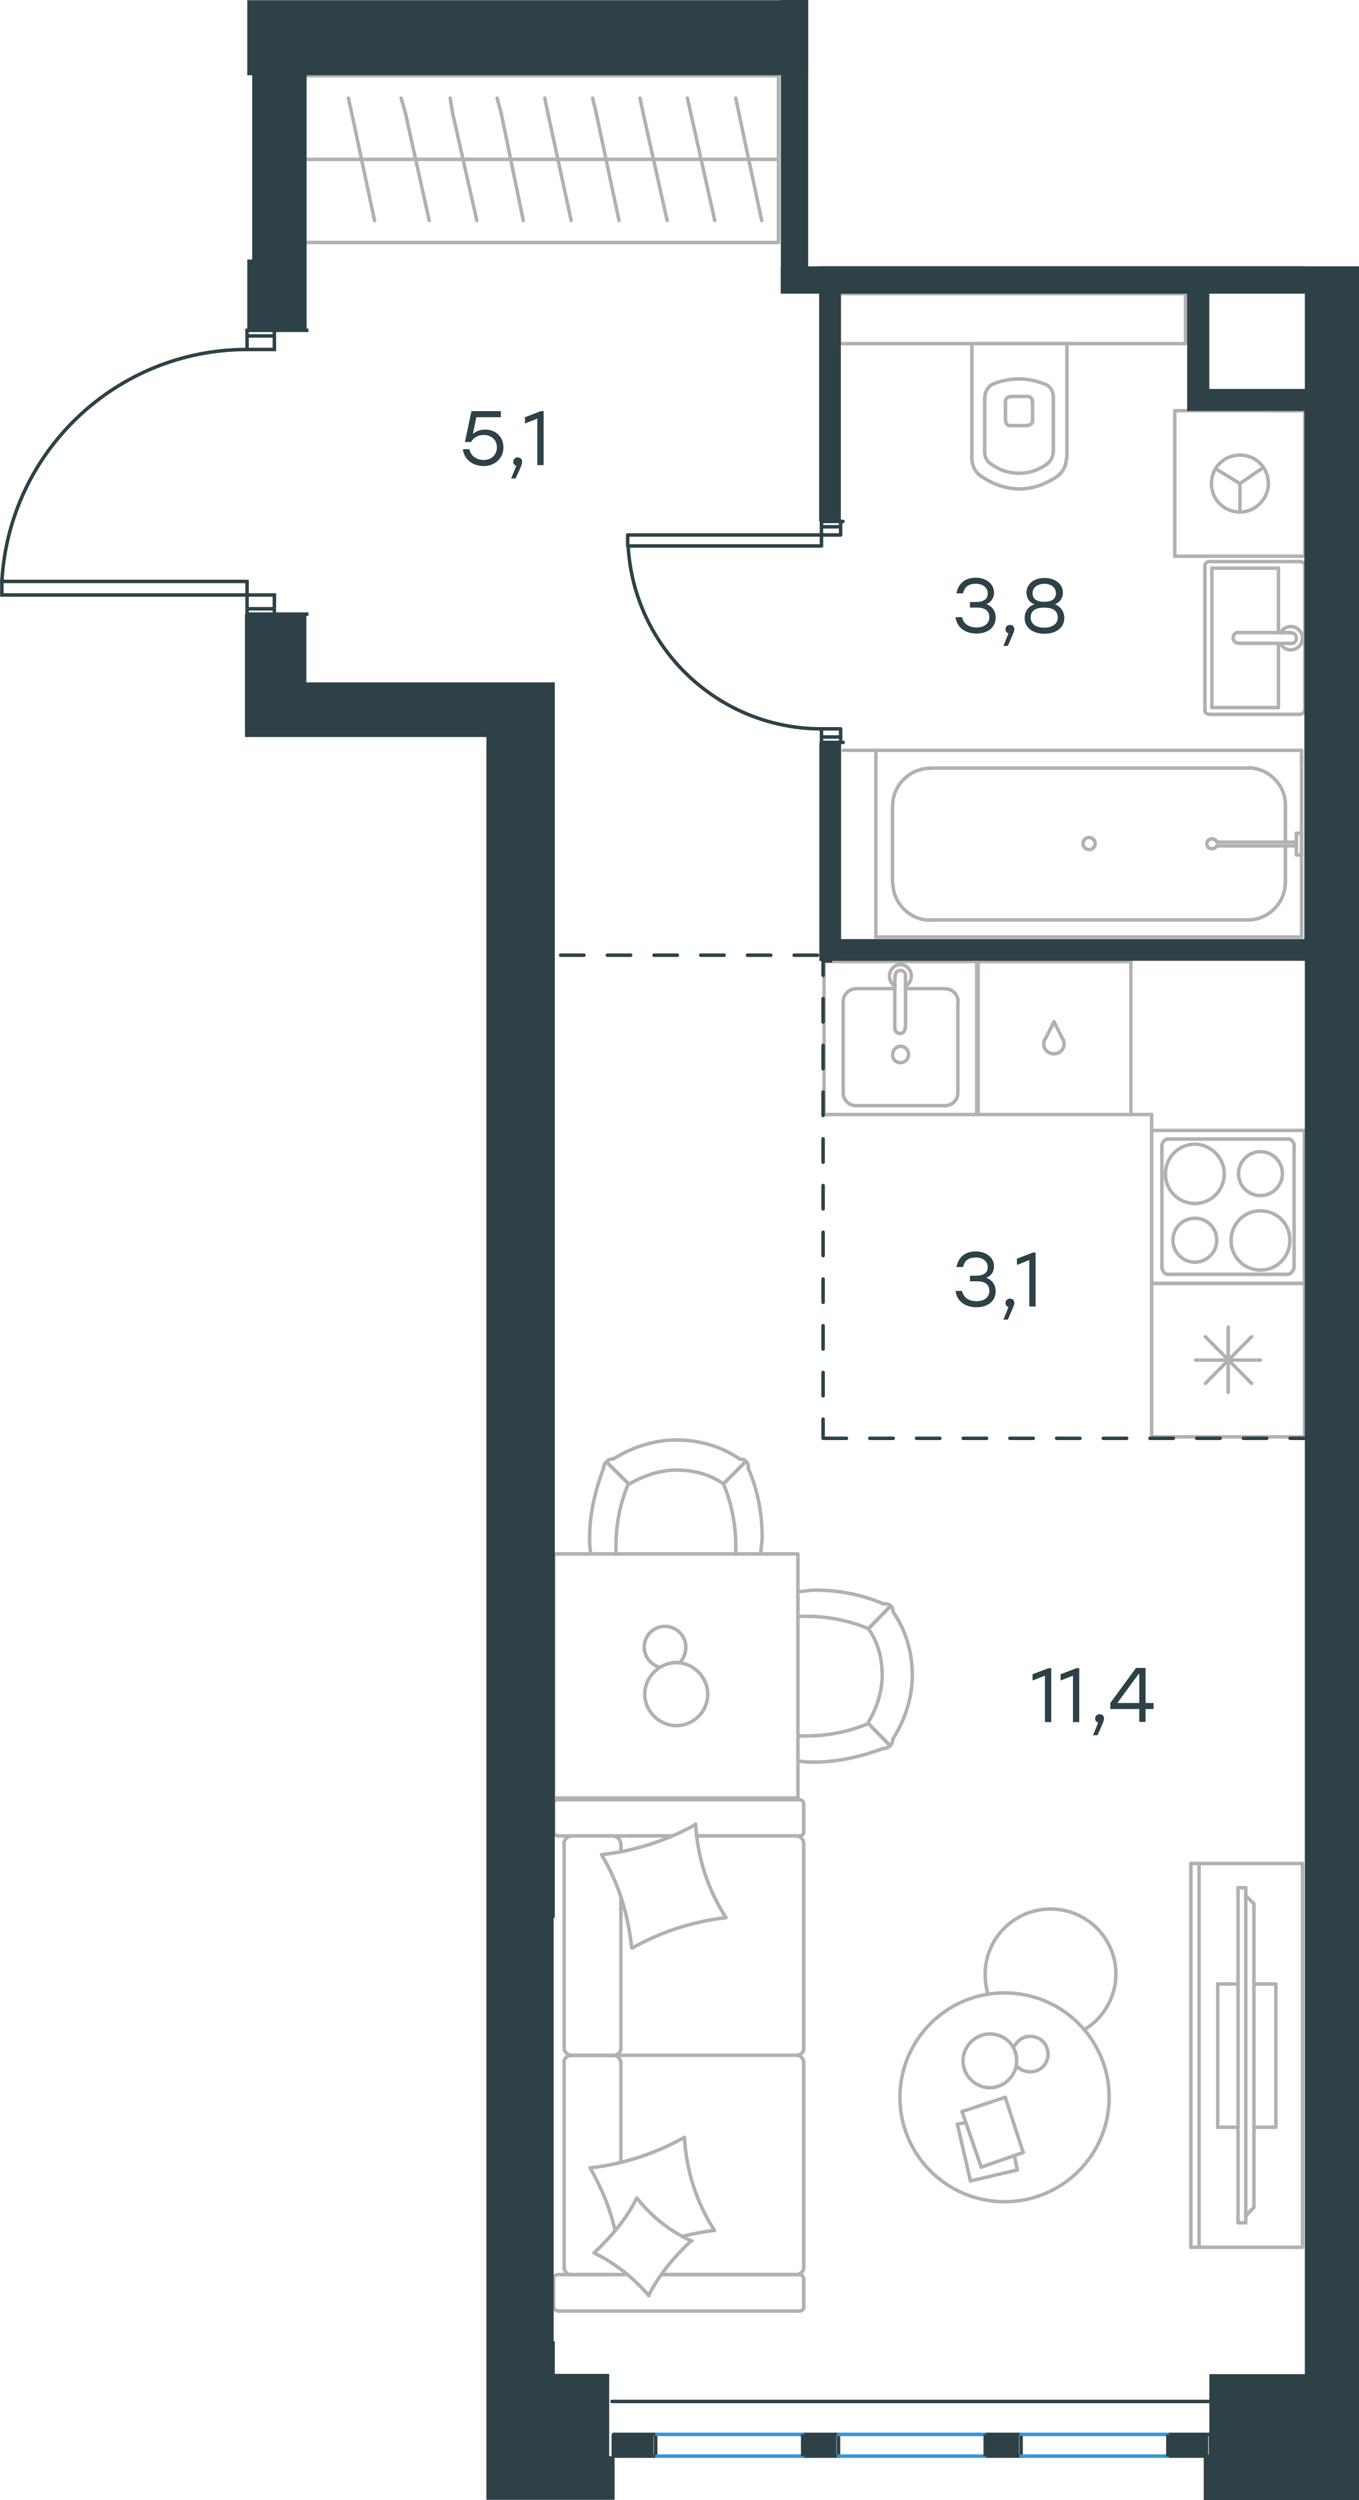<?xml version="1.0" encoding="utf-8"?>
<!-- Generator: Adobe Illustrator 26.5.0, SVG Export Plug-In . SVG Version: 6.00 Build 0)  -->
<svg version="1.1" id="Слой_1" xmlns="http://www.w3.org/2000/svg" xmlns:xlink="http://www.w3.org/1999/xlink" x="0px" y="0px"
	 viewBox="0 0 582 1070.2" style="enable-background:new 0 0 582 1070.2;" xml:space="preserve">
<style type="text/css">
	.st0{fill:none;stroke:#B2B1B0;stroke-width:1.5;stroke-linecap:round;stroke-linejoin:round;stroke-miterlimit:22.926;}
	.st1{fill:none;stroke:#2D4146;stroke-width:1.5;stroke-linecap:round;stroke-linejoin:round;stroke-miterlimit:22.926;}
	.st2{fill:none;stroke:#2D4146;stroke-width:1.5;stroke-miterlimit:10;}
	.st3{fill:none;stroke:#3C93D0;stroke-width:1.5;stroke-linecap:round;stroke-linejoin:round;stroke-miterlimit:22.926;}
	.st4{fill-rule:evenodd;clip-rule:evenodd;fill:#2D4146;}
	.st5{enable-background:new    ;}
	.st6{fill:#2D4146;}
	
		.st7{fill:none;stroke:#2D4247;stroke-width:1.5;stroke-linecap:round;stroke-linejoin:round;stroke-miterlimit:22.926;stroke-dasharray:10;}
</style>
<g>
	<g>
		<line class="st0" x1="265.9" y1="876.8" x2="265.9" y2="812.4"/>
		<line class="st0" x1="344.2" y1="975.6" x2="344.2" y2="987.4"/>
		<line class="st0" x1="344.2" y1="882.8" x2="344.2" y2="970.5"/>
		<line class="st0" x1="269.2" y1="785.9" x2="287.5" y2="785.9"/>
		<line class="st0" x1="298.2" y1="785.9" x2="341" y2="785.9"/>
		<line class="st0" x1="283.2" y1="973.7" x2="341" y2="973.7"/>
		<line class="st0" x1="244.4" y1="879.8" x2="262.8" y2="879.8"/>
		<line class="st0" x1="265.9" y1="925.5" x2="265.9" y2="882.8"/>
		<line class="st0" x1="237.1" y1="784" x2="237.1" y2="772.3"/>
		<line class="st0" x1="262.8" y1="879.8" x2="244.4" y2="879.8"/>
		<line class="st0" x1="241.6" y1="882.8" x2="241.6" y2="970.5"/>
		<line class="st0" x1="342.4" y1="973.7" x2="283.2" y2="973.7"/>
		<line class="st0" x1="344.2" y1="789.3" x2="344.2" y2="876.8"/>
		<line class="st0" x1="344.2" y1="772.3" x2="344.2" y2="784"/>
		<line class="st0" x1="265.9" y1="792.5" x2="265.9" y2="789.3"/>
		<line class="st0" x1="287.5" y1="785.9" x2="239.2" y2="785.9"/>
		<line class="st0" x1="265.9" y1="792.5" x2="265.9" y2="789.3"/>
		<line class="st0" x1="262.8" y1="785.9" x2="244.4" y2="785.9"/>
		<line class="st0" x1="262.8" y1="879.8" x2="244.4" y2="879.8"/>
		<line class="st0" x1="241.6" y1="789.3" x2="241.6" y2="876.8"/>
		<line class="st0" x1="342.4" y1="785.9" x2="298.2" y2="785.9"/>
		<line class="st0" x1="342.4" y1="989.3" x2="239.2" y2="989.3"/>
		<line class="st0" x1="237.1" y1="987.4" x2="237.1" y2="975.6"/>
		<line class="st0" x1="239.2" y1="973.7" x2="268.8" y2="973.7"/>
		<line class="st0" x1="341" y1="879.8" x2="262.8" y2="879.8"/>
		<line class="st0" x1="244.4" y1="973.7" x2="262.8" y2="973.7"/>
		<path class="st0" d="M237.1,784c0,0.8,0.6,1.9,2.2,1.9"/>
		<path class="st0" d="M344.2,975.6c0-0.8-0.5-1.9-1.9-1.9"/>
		<path class="st0" d="M238.9,973.7c-0.8,0-1.9,0.5-1.9,1.9"/>
		<path class="st0" d="M262.6,879.8c1.9,0,3.3-1.4,3.3-3"/>
		<path class="st0" d="M241.6,970.5c0,1.9,1.4,3.3,3,3.3"/>
		<path class="st0" d="M244.8,786c-1.9,0-3.3,1.6-3.3,3.3"/>
		<path class="st0" d="M341,879.8c1.9,0,3.3-1.4,3.3-3"/>
		<path class="st0" d="M241.6,876.8c0,1.7,1.6,3,3.3,3"/>
		<path class="st0" d="M344.2,883c0-1.9-1.6-3.3-3.3-3.3"/>
		<path class="st0" d="M344.2,772.3c0-0.8-0.5-1.9-1.9-1.9H238.9c-0.8,0-1.9,0.5-1.9,1.9"/>
		<path class="st0" d="M244.8,879.8c-1.9,0-3.3,1.4-3.3,3"/>
		<path class="st0" d="M342.4,989.3c0.8,0,1.9-0.5,1.9-1.9"/>
		<path class="st0" d="M344.2,789.2c0-1.9-1.6-3.3-3.3-3.3"/>
		<path class="st0" d="M342.4,785.9c0.8,0,1.9-0.5,1.9-1.9"/>
		<path class="st0" d="M341,973.7c1.9,0,3.3-1.6,3.3-3.3"/>
		<path class="st0" d="M265.8,789.2c0-1.9-1.8-3.3-3.6-3.3"/>
		<path class="st0" d="M265.8,882.8c0-1.7-1.6-3-3.3-3"/>
		<path class="st0" d="M237.1,987.4c0,0.8,0.6,1.9,2.2,1.9"/>
		<path class="st0" d="M310.9,820.9c-14,1.6-27.7,6-40,12.9"/>
		<path class="st0" d="M296,959.2c-7.3,6.9-13.7,14.5-18.3,23.5"/>
		<path class="st0" d="M272.8,941c6.3,7.9,14.5,14.5,23.5,18.3"/>
		<path class="st0" d="M297.9,780.8c0.8,14.2,5.2,28.1,12.9,39.9"/>
		<path class="st0" d="M252.8,928c14-1.6,27.7-6,40-12.9"/>
		<path class="st0" d="M263.4,954.8c-2.2-9.6-5.8-18.3-10.7-26.8"/>
		<path class="st0" d="M293.1,914.9c0.8,14.2,5.2,28.1,12.9,39.9"/>
		<path class="st0" d="M257.9,793.9c14-1.6,27.7-6,40-12.9"/>
		<path class="st0" d="M270.5,833.8c-1.4-14.2-5.7-27.9-12.9-39.9"/>
		<path class="st0" d="M254.4,964.4c7.3-6.9,13.9-14.5,18.3-23.5"/>
		<path class="st0" d="M305.6,954.8c-4.1,0.5-8.8,1.4-12.9,2.4"/>
		<path class="st0" d="M277.9,982.7c-6.6-7.6-14.5-13.9-23.5-18.3"/>
	</g>
	<g>
		<line class="st0" x1="435.7" y1="928.9" x2="415.6" y2="933.6"/>
		<line class="st0" x1="434.4" y1="922.8" x2="435.7" y2="928.9"/>
		<line class="st0" x1="410" y1="909.3" x2="413.6" y2="908.6"/>
		<line class="st0" x1="415.6" y1="933.6" x2="410" y2="909.3"/>
		<line class="st0" x1="438.2" y1="921.4" x2="420.2" y2="927.7"/>
		<line class="st0" x1="430.5" y1="897.8" x2="438.2" y2="921.4"/>
		<line class="st0" x1="412" y1="903.9" x2="430.5" y2="897.8"/>
		<line class="st0" x1="420.2" y1="927.7" x2="412" y2="903.9"/>
		<ellipse class="st0" cx="430.2" cy="897.8" rx="44.8" ry="44.7"/>
		<path class="st0" d="M423.9,870.7c-6.2,0-11.5,5.2-11.5,11.5c0,6.2,5.2,11.5,11.5,11.5c6.2,0,11.5-5.2,11.5-11.5
			C435.4,875.7,430.5,870.7,423.9,870.7z"/>
		<path class="st0" d="M434,876.6c1.4-2.9,4-4.9,7.2-4.9c4.3,0,7.6,3.3,7.6,7.6s-3.3,7.6-7.6,7.6c-2.3,0-4.6-1-5.9-2.6"/>
		<path class="st0" d="M423,853.3c-0.8-2.8-1.1-5.5-1.1-8.2c0-15.4,12.5-27.9,28-27.9s28,12.5,28,27.9c0,9.6-5.2,18.8-13.5,23.7"/>
	</g>
	<g>
		<g>
			<line class="st0" x1="513.5" y1="797.7" x2="513.5" y2="962"/>
			<polyline class="st0" points="510,962 557.8,962 557.8,797.7 510,797.7 			"/>
			<line class="st0" x1="510" y1="797.7" x2="510" y2="962"/>
		</g>
		<g>
			<polyline class="st0" points="537,910.6 546.4,910.6 546.4,849.3 537,849.3 			"/>
			<line class="st0" x1="521.5" y1="910.6" x2="530.2" y2="910.6"/>
			<line class="st0" x1="521.5" y1="849.3" x2="521.5" y2="910.6"/>
			<line class="st0" x1="530.2" y1="849.3" x2="521.5" y2="849.3"/>
			<line class="st0" x1="533.5" y1="951.5" x2="530.2" y2="951.5"/>
			<line class="st0" x1="533.5" y1="811.4" x2="537" y2="815"/>
			<line class="st0" x1="537" y1="944.9" x2="533.5" y2="948.6"/>
			<line class="st0" x1="533.5" y1="951.5" x2="533.5" y2="808.1"/>
			<line class="st0" x1="530.2" y1="808.1" x2="530.2" y2="951.5"/>
			<line class="st0" x1="533.5" y1="808.1" x2="530.2" y2="808.1"/>
			<line class="st0" x1="537" y1="815" x2="537" y2="944.9"/>
		</g>
	</g>
	<g>
		<line class="st0" x1="558.7" y1="549.4" x2="558.7" y2="615.1"/>
		<line class="st0" x1="526" y1="568.1" x2="526" y2="596"/>
		<line class="st0" x1="536" y1="592.2" x2="516.2" y2="572.2"/>
		<line class="st0" x1="536" y1="572.2" x2="516.2" y2="592.2"/>
		<line class="st0" x1="539.8" y1="582.2" x2="512" y2="582.2"/>
		<line class="st0" x1="493.2" y1="549.4" x2="558.7" y2="549.4"/>
		<line class="st0" x1="493.2" y1="549.4" x2="493.2" y2="615.1"/>
		<line class="st0" x1="493.2" y1="615.1" x2="558.7" y2="615.1"/>
	</g>
	<g>
		<rect x="352.9" y="411.6" class="st0" width="65.4" height="65.5"/>
		<line class="st0" x1="383.2" y1="418.1" x2="383.2" y2="440.1"/>
		<line class="st0" x1="404.9" y1="423.2" x2="387.8" y2="423.2"/>
		<line class="st0" x1="366.4" y1="473.3" x2="404.9" y2="473.3"/>
		<line class="st0" x1="383.2" y1="423.2" x2="366.4" y2="423.2"/>
		<line class="st0" x1="361.1" y1="428.8" x2="361.1" y2="467.9"/>
		<line class="st0" x1="387.8" y1="440.1" x2="387.8" y2="418.1"/>
		<line class="st0" x1="410.2" y1="467.9" x2="410.2" y2="428.8"/>
		<path class="st0" d="M387.6,440.1c0,1.3-0.9,2.3-2.2,2.3c-1.3,0-2.2-1-2.2-2.3l0,0"/>
		<path class="st0" d="M405,423.3c2.8,0,5.3,2.5,5.3,5.4"/>
		<path class="st0" d="M383.4,422.2c-1.6-1-2.5-2.6-2.5-4.5c0-2.5,2.2-4.8,4.7-4.8s4.7,2.3,4.7,4.8c0,2-1,3.5-2.5,4.5"/>
		<path class="st0" d="M366.4,473.3c-2.8,0-5.3-2.5-5.3-5.4"/>
		<path class="st0" d="M361.1,428.7c0-2.9,2.5-5.4,5.3-5.4"/>
		<path class="st0" d="M410.2,467.9c0,2.9-2.5,5.4-5.3,5.4"/>
		<path class="st0" d="M383.4,418.1v-0.4c0-1.3,0.9-2.3,2.2-2.3c1.3,0,2.2,1,2.2,2.3v0.4"/>
		<path class="st0" d="M385.7,454.9c1.9,0,3.4-1.6,3.4-3.5s-1.5-3.5-3.4-3.5s-3.4,1.6-3.4,3.5C382.2,453.3,383.5,454.9,385.7,454.9z
			"/>
	</g>
	<g>
		<path class="st0" d="M511.7,521.5c-5.2,0-9.4,4.2-9.4,9.4s4.3,9.4,9.4,9.4c5.2,0,9.4-4.3,9.4-9.4
			C521,525.5,516.9,521.5,511.7,521.5z"/>
		<path class="st0" d="M511.7,489.8c-7.1,0-12.6,5.8-12.6,12.7c0,7.2,5.8,12.7,12.6,12.7c7.1,0,12.6-5.8,12.6-12.7
			S518.5,489.8,511.7,489.8z"/>
		<path class="st0" d="M539.8,493c-5.2,0-9.4,4.3-9.4,9.4c0,5.2,4.2,9.4,9.4,9.4s9.4-4.3,9.4-9.4C549.2,497.2,545,493,539.8,493z"/>
		<path class="st0" d="M539.8,518.3c-7.1,0-12.6,5.8-12.6,12.7c0,7.2,5.8,12.7,12.6,12.7c7.1,0,12.6-5.8,12.6-12.7
			C552.4,523.8,546.9,518.4,539.8,518.3z"/>
		<line class="st0" x1="497.6" y1="542.3" x2="497.6" y2="490.7"/>
		<line class="st0" x1="500.4" y1="487.6" x2="551.4" y2="487.6"/>
		<line class="st0" x1="554.2" y1="490.7" x2="554.2" y2="542.3"/>
		<line class="st0" x1="551.4" y1="545.5" x2="500.4" y2="545.5"/>
		<path class="st0" d="M551.4,487.5c1.6,0,2.9,1.4,2.9,3.3l0,0"/>
		<path class="st0" d="M500.5,545.6c-1.6,0-2.9-1.4-2.9-3.3l0,0"/>
		<path class="st0" d="M497.5,490.8c0-1.6,1.3-3.3,2.9-3.3l0,0"/>
		<path class="st0" d="M554.2,542.2c0,1.6-1.3,3.3-2.9,3.3l0,0"/>
		<rect x="493.2" y="483.9" class="st0" width="65.4" height="65.5"/>
	</g>
	<g>
		<line class="st0" x1="150.6" y1="48.3" x2="149.2" y2="42"/>
		<line class="st0" x1="160.4" y1="94.4" x2="150.6" y2="48.3"/>
		<rect x="130.4" y="32.4" class="st0" width="203" height="71.4"/>
		<line class="st0" x1="333" y1="68.2" x2="130.8" y2="68.2"/>
		<line class="st0" x1="316.4" y1="48.3" x2="315.1" y2="42"/>
		<line class="st0" x1="326.2" y1="94.4" x2="316.4" y2="48.3"/>
		<line class="st0" x1="295.8" y1="48.3" x2="294.4" y2="42"/>
		<line class="st0" x1="306.1" y1="94.4" x2="295.8" y2="48.3"/>
		<line class="st0" x1="275.4" y1="48.3" x2="274.1" y2="42"/>
		<line class="st0" x1="285.7" y1="94.4" x2="275.4" y2="48.3"/>
		<line class="st0" x1="255.3" y1="48.3" x2="253.8" y2="42"/>
		<line class="st0" x1="265.1" y1="94.4" x2="255.3" y2="48.3"/>
		<line class="st0" x1="234.6" y1="48.3" x2="233.3" y2="42"/>
		<line class="st0" x1="244.6" y1="94.4" x2="234.6" y2="48.3"/>
		<line class="st0" x1="214.6" y1="48.3" x2="212.9" y2="42"/>
		<line class="st0" x1="224.1" y1="94.4" x2="214.6" y2="48.3"/>
		<line class="st0" x1="193.8" y1="48.3" x2="192.8" y2="42"/>
		<line class="st0" x1="204.2" y1="94.4" x2="193.8" y2="48.3"/>
		<line class="st0" x1="183.8" y1="94.4" x2="173.6" y2="48.3"/>
		<line class="st0" x1="173.6" y1="48.3" x2="171.8" y2="42"/>
	</g>
	<g>
		<line class="st0" x1="459.6" y1="147.1" x2="418.7" y2="147.1"/>
		<g>
			<line class="st0" x1="416.2" y1="147.1" x2="416.2" y2="196"/>
			<line class="st0" x1="451.1" y1="193.4" x2="451.1" y2="170.2"/>
			<line class="st0" x1="421.7" y1="170.2" x2="421.7" y2="193.4"/>
			<line class="st0" x1="442.2" y1="180" x2="442.2" y2="171.5"/>
			<line class="st0" x1="430.6" y1="171.5" x2="430.6" y2="180"/>
			<line class="st0" x1="439.9" y1="169.7" x2="432.9" y2="169.7"/>
			<line class="st0" x1="456.9" y1="196" x2="456.9" y2="147.1"/>
			<line class="st0" x1="432.9" y1="182.2" x2="439.9" y2="182.2"/>
			<path class="st0" d="M436.2,209.3c0.5,0,0.5,0,0.5,0c5.8,0,11.6-2.2,16.5-5.7"/>
			<path class="st0" d="M442.1,171.9c0-1.3-0.8-2.2-2.2-2.2"/>
			<path class="st0" d="M451.1,170.1c0-2.2-0.8-3.9-2.6-5.2"/>
			<path class="st0" d="M440,182.1c1.3,0,2.2-0.8,2.2-2.2"/>
			<path class="st0" d="M436.4,202.6c4.4,0,8.5-1.4,12-4"/>
			<path class="st0" d="M430.7,180.1c0,1.3,0.8,2.2,2.2,2.2"/>
			<path class="st0" d="M432.8,169.8c-1.3,0-2.2,0.8-2.2,2.2"/>
			<path class="st0" d="M424.4,164.9c-1.7,1.3-2.6,3.1-2.6,5.2"/>
			<path class="st0" d="M448.4,164.8c-4-1.7-8.1-2.6-12-2.6c-4,0-8.5,0.9-12,2.6"/>
			<path class="st0" d="M421.7,193.4c0,2.2,0.8,3.9,2.6,5.2"/>
			<path class="st0" d="M419.9,203.6c4.8,3.5,10.6,5.7,16.8,5.7l0,0"/>
			<path class="st0" d="M453.2,203.6c2.2-1.9,3.5-4.5,3.5-7.6"/>
			<path class="st0" d="M416.2,196c0,3.2,1.4,5.9,3.5,7.6"/>
			<path class="st0" d="M424.4,198.6c3.5,2.6,7.6,4,12,4l0,0"/>
			<path class="st0" d="M448.4,198.6c1.7-1.3,2.6-3.1,2.6-5.2"/>
		</g>
		<rect x="359.5" y="125.7" class="st0" width="148.2" height="21.4"/>
	</g>
	<g>
		<line class="st0" x1="547.5" y1="302.9" x2="519" y2="302.9"/>
		<line class="st0" x1="547.5" y1="275.4" x2="547.5" y2="302.9"/>
		<line class="st0" x1="547.5" y1="243.2" x2="547.5" y2="270.8"/>
		<line class="st0" x1="519" y1="302.9" x2="519" y2="243.2"/>
		<line class="st0" x1="519" y1="243.2" x2="547.5" y2="243.2"/>
		<line class="st0" x1="558.8" y1="303.9" x2="558.8" y2="242.3"/>
		<line class="st0" x1="556.5" y1="240.4" x2="518.2" y2="240.4"/>
		<line class="st0" x1="516" y1="242.3" x2="516" y2="303.9"/>
		<line class="st0" x1="518.2" y1="305.8" x2="556.5" y2="305.8"/>
		<path class="st0" d="M516,303.9c0,1.2,0.8,1.9,2.2,1.9"/>
		<path class="st0" d="M518.2,240.4c-1.3,0-2.2,0.7-2.2,1.9"/>
		<path class="st0" d="M558.8,242.3c0-1.2-0.8-1.9-2.2-1.9"/>
		<path class="st0" d="M556.5,305.8c1.3,0,2.2-1.1,2.2-1.9"/>
		<line class="st0" x1="552.5" y1="270.8" x2="530.4" y2="270.8"/>
		<line class="st0" x1="530.4" y1="275.4" x2="552.5" y2="275.4"/>
		<path class="st0" d="M530.4,275.3L530.4,275.3c-1.3,0-2.3-1-2.3-2.3s1-2.3,2.3-2.3l0,0"/>
		<path class="st0" d="M548.4,270.9c0.8-1.6,2.5-2.7,4.4-2.7c2.7,0,5,2.3,5,5s-2.3,5-5,5c-1.9,0-3.6-1-4.4-2.7"/>
		<path class="st0" d="M552.5,270.9c0.2,0,0.3,0,0.4,0c1.3,0,2.3,1,2.3,2.3s-1,2.3-2.3,2.3c-0.2,0-0.3,0-0.4,0"/>
	</g>
	<g>
		<line class="st0" x1="550.5" y1="344.7" x2="550.5" y2="359.8"/>
		<line class="st0" x1="550.5" y1="362.1" x2="550.5" y2="378.1"/>
		<line class="st0" x1="398.2" y1="328.8" x2="534.5" y2="328.8"/>
		<line class="st0" x1="382.2" y1="378.1" x2="382.2" y2="344.7"/>
		<line class="st0" x1="557.4" y1="401.1" x2="375.1" y2="401.1"/>
		<line class="st0" x1="375.1" y1="401.1" x2="375.1" y2="321.2"/>
		<line class="st0" x1="534.5" y1="393.8" x2="398.2" y2="393.8"/>
		<line class="st0" x1="375.1" y1="321.2" x2="557.4" y2="321.2"/>
		<line class="st0" x1="557.4" y1="321.2" x2="557.4" y2="401.1"/>
		<path class="st0" d="M398.2,328.9c-8.5,0-15.9,7.2-15.9,15.8"/>
		<path class="st0" d="M534.5,393.8c8.5,0,15.9-7.2,15.9-15.8"/>
		<path class="st0" d="M382.4,378.1c0,8.5,7.3,15.8,15.9,15.8"/>
		<path class="st0" d="M550.5,344.5c0-8.5-7.3-15.8-15.9-15.8"/>
		<line class="st0" x1="557.4" y1="323.7" x2="557.4" y2="325.8"/>
		<line class="st0" x1="521.2" y1="360.5" x2="555.2" y2="360.5"/>
		<line class="st0" x1="555.2" y1="362.1" x2="521.2" y2="362.1"/>
		<line class="st0" x1="557.4" y1="356.7" x2="557.4" y2="366"/>
		<line class="st0" x1="555.2" y1="356.7" x2="557.4" y2="356.7"/>
		<line class="st0" x1="555.2" y1="366" x2="555.2" y2="356.7"/>
		<line class="st0" x1="557.4" y1="366" x2="555.2" y2="366"/>
		<path class="st0" d="M521.2,360.4c-0.5-0.8-1.3-1.3-2.2-1.3c-1.3,0-2.2,0.9-2.2,2.1c0,1.3,0.9,2.1,2.2,2.1c0.9,0,1.7-0.4,2.2-1.3"
			/>
		<path class="st0" d="M466.4,358.5c-1.5,0-2.6,1.2-2.6,2.6c0,1.5,1.2,2.6,2.6,2.6c1.5,0,2.6-1.2,2.6-2.6
			C469,359.8,468.1,358.6,466.4,358.5z"/>
	</g>
	<g>
		<line class="st0" x1="503.1" y1="238.1" x2="558.8" y2="238.1"/>
		<g>
			<line class="st0" x1="503.1" y1="238.1" x2="503.1" y2="175.8"/>
			<line class="st0" x1="558.8" y1="175.8" x2="542" y2="175.8"/>
			<line class="st0" x1="558.8" y1="175.8" x2="503.1" y2="175.8"/>
			<line class="st0" x1="540.9" y1="200.2" x2="531" y2="207"/>
			<line class="st0" x1="531" y1="219.2" x2="531" y2="207"/>
			<line class="st0" x1="520.5" y1="200.6" x2="531" y2="207"/>
			<path class="st0" d="M543.2,207c0-6.8-5.4-12.2-12.2-12.2s-12.2,5.4-12.2,12.2s5.4,12.2,12.2,12.2
				C537.7,219.2,543.2,213.4,543.2,207z"/>
			<line class="st0" x1="558.8" y1="238.1" x2="558.8" y2="175.8"/>
		</g>
	</g>
	<g>
		<rect x="418.9" y="411.6" class="st0" width="65.4" height="65.5"/>
		<line class="st0" x1="455.2" y1="445" x2="451.4" y2="437.4"/>
		<line class="st0" x1="451.4" y1="437.4" x2="447.5" y2="445"/>
		<path class="st0" d="M451.2,451.1c-2.3,0-4.2-1.9-4.2-4.2c0-0.6,0-1.3,0.4-1.9"/>
		<path class="st0" d="M451.5,451.1c2.3,0,4.2-1.9,4.2-4.2c0-0.6,0-1.3-0.4-1.9"/>
	</g>
	<g>
		<rect x="237.1" y="665.2" class="st0" width="104.6" height="104.5"/>
		<path class="st0" d="M269.6,635.2c6-3.5,13-5.9,20.1-5.9s14.2,1.7,20.1,5.9"/>
		<path class="st0" d="M320.5,628.7c4.1,9.4,5.9,19.4,5.9,29.4c0,2.4-0.6,4.7-0.6,7.1"/>
		<path class="st0" d="M253.1,665.2c-0.6-2.4-0.6-4.7-0.6-7.1c0-10,2.4-20,5.9-29.4"/>
		<path class="st0" d="M309.8,635.2c3.5,8.2,5.3,17.6,5.3,26.5c0,1.2,0,2.4,0,3.5"/>
		<path class="st0" d="M263.8,665.2c0-1.2,0-2.4,0-3.5c0-9.4,1.8-18.3,5.3-26.5"/>
		<path class="st0" d="M262.6,624.6c8.2-5.2,17.7-8.2,27.1-8.2c10,0,19.5,2.9,27.1,8.2"/>
		<line class="st0" x1="319.2" y1="625.8" x2="309.8" y2="635.2"/>
		<line class="st0" x1="259.7" y1="625.8" x2="269.2" y2="635.2"/>
		<line class="st0" x1="319.2" y1="625.8" x2="309.8" y2="635.2"/>
		<line class="st0" x1="259.7" y1="625.8" x2="269.2" y2="635.2"/>
		<path class="st0" d="M258.5,628.7c0-2.4,1.8-4.2,4.2-4.2"/>
		<path class="st0" d="M316.9,624.6c2.4,0,4,1.8,3.5,4.2"/>
		<path class="st0" d="M371.9,737.2c3.5-5.9,5.9-12.9,5.9-20s-1.7-14.1-5.9-20"/>
		<path class="st0" d="M378.4,686.6c-9.4-4.1-19.5-5.9-29.5-5.9c-2.4,0-4.7,0.6-7.1,0.6"/>
		<path class="st0" d="M341.8,753.7c2.4,0.6,4.7,0.6,7.1,0.6c10,0,20.1-2.4,29.5-5.9"/>
		<path class="st0" d="M371.9,697.2c-8.2-3.5-17.6-5.3-26.5-5.3c-1.2,0-2.4,0-3.5,0"/>
		<path class="st0" d="M341.8,743.1c1.2,0,2.4,0,3.5,0c9.4,0,18.3-1.8,26.5-5.3"/>
		<path class="st0" d="M382.5,744.2c5.2-8.2,8.2-17.6,8.2-27.1c0-10-2.9-19.4-8.2-27.1"/>
		<line class="st0" x1="381.2" y1="687.7" x2="371.9" y2="697.2"/>
		<line class="st0" x1="381.2" y1="747.3" x2="371.9" y2="737.8"/>
		<line class="st0" x1="381.2" y1="687.7" x2="371.9" y2="697.2"/>
		<line class="st0" x1="381.2" y1="747.3" x2="371.9" y2="737.8"/>
		<path class="st0" d="M378.2,748.5c2.4,0,4.2-1.8,4.2-4.2"/>
		<path class="st0" d="M382.5,690.1c0-2.4-1.8-4-4.2-3.5"/>
		<path class="st0" d="M303.1,725.2c0-7.2-6.2-13.5-13.5-13.5c-7.2,0-13.5,6.2-13.5,13.5s6.2,13.5,13.5,13.5
			S303.1,732.8,303.1,725.2z"/>
		<path class="st0" d="M282.1,713.6c-3.6-1.3-6.2-4.5-6.2-8.5c0-4.9,3.9-8.9,8.9-8.9c4.9,0,8.9,4,8.9,8.9c0,2.6-1,5-2.6,6.6"/>
	</g>
	<line class="st0" x1="484.2" y1="477.1" x2="493.2" y2="477.1"/>
	<line class="st0" x1="493.2" y1="483.9" x2="493.2" y2="477.1"/>
	<line class="st0" x1="375.1" y1="321.2" x2="361.1" y2="321.2"/>
</g>
<path class="st1" d="M361.1,317.8h-9.3 M359.9,223.2h-8.2h9.3 M351.8,223.2v5.8h8.2v-5.8 M351.8,312h8.2v5.9h-8.2V312z M268.8,229
	h83v4.7h-83V229z M351.8,225.5h8.2v3.5h-8.2V225.5z M351.8,312h8.2v3.5h-8.2V312z M268.8,229h83 M269,233.7
	c2.5,43.9,38.8,78.3,82.8,78.3"/>
<line class="st2" x1="351.8" y1="411.3" x2="351.8" y2="406.6"/>
<line class="st2" x1="351.8" y1="411.3" x2="356.4" y2="411.3"/>
<line class="st2" x1="105.8" y1="260.6" x2="117.5" y2="260.6"/>
<polyline class="st2" points="105.8,254.7 117.5,254.7 117.5,260.6 "/>
<line class="st2" x1="105.8" y1="143.8" x2="117.5" y2="143.8"/>
<polyline class="st2" points="105.8,260.6 105.8,262.9 117.5,262.9 "/>
<polyline class="st2" points="105.8,143.8 105.8,141.4 117.5,141.4 "/>
<polyline class="st2" points="105.8,143.8 105.8,149.6 117.5,149.6 117.5,143.8 "/>
<polyline class="st2" points="105.8,254.7 105.8,248.9 0.8,248.9 0.8,254.7 105.8,254.7 "/>
<line class="st2" x1="117.5" y1="141.4" x2="132.1" y2="141.4"/>
<path class="st2" d="M105.8,149.6c-55.8,0-101.9,43.6-105,99.3"/>
<line class="st2" x1="117.5" y1="262.9" x2="132.1" y2="262.9"/>
<line class="st2" x1="117.5" y1="143.8" x2="117.5" y2="141.4"/>
<line class="st2" x1="117.5" y1="262.9" x2="117.5" y2="260.6"/>
<line class="st2" x1="105.8" y1="254.7" x2="105.8" y2="260.6"/>
<line class="st1" x1="262.1" y1="1028" x2="519" y2="1028"/>
<rect x="262.8" y="1042.1" class="st1" width="18" height="9.3"/>
<rect x="343.9" y="1042.1" class="st1" width="15.2" height="9.3"/>
<rect x="500.4" y="1042.1" class="st1" width="18" height="9.3"/>
<rect x="422.1" y="1042.1" class="st1" width="15.2" height="9.3"/>
<path class="st3" d="M359,1051.4h62.7 M359,1042.1h62.7 M281.2,1051.4h62.6 M281.2,1042.1h62.6 M437.2,1051.4H500 M437.2,1042.1H500
	"/>
<rect x="343" y="1042.1" class="st4" width="15.2" height="9.3"/>
<rect x="421.2" y="1042.1" class="st4" width="15.2" height="9.3"/>
<g class="st5">
	<path class="st6" d="M215.6,191.5c0,4.7-3.7,8-8.4,8c-4.4,0-8.3-2.4-9-7.2h2.8c0.7,3,3.1,4.6,6.2,4.6c3.3,0,5.6-2.3,5.6-5.4
		c0-3.2-2.4-5.3-5.6-5.3c-2.6,0-4.4,1.2-5.5,3h-2.6l2.8-13.2h12.6v2.6h-10.5l-1.5,7.2c1.3-1.2,3-1.9,5.3-1.9
		C212.1,183.9,215.6,186.8,215.6,191.5z"/>
	<path class="st6" d="M220.8,204.8h-1.9l2.2-5.4c-0.8-0.2-1.3-0.9-1.3-1.7c0-1.1,0.8-1.9,1.9-1.9c0.8,0,1.9,0.4,1.9,1.9
		C223.6,198.3,223.6,199,220.8,204.8z"/>
	<path class="st6" d="M232.8,176v23.1h-2.7v-19.9l-5.3,2.1v-2.7l6.8-2.6L232.8,176L232.8,176z"/>
</g>
<g class="st5">
	<path class="st6" d="M450.2,714.1v23.1h-2.7v-19.9l-5.3,2.1v-2.7l6.8-2.6L450.2,714.1L450.2,714.1z"/>
	<path class="st6" d="M462.2,714.1v23.1h-2.7v-19.9l-5.3,2.1v-2.7l6.8-2.6L462.2,714.1L462.2,714.1z"/>
	<path class="st6" d="M470,742.8h-1.9l2.2-5.4c-0.8-0.2-1.3-0.9-1.3-1.7c0-1.1,0.8-1.9,1.9-1.9c0.8,0,1.9,0.4,1.9,1.9
		C472.8,736.3,472.7,737,470,742.8z"/>
	<path class="st6" d="M494,731.6h-3.4v5.5h-2.7v-5.5h-12.4V729l11-15h4.1v15h3.4V731.6z M487.9,729v-12.4h-0.3l-9.1,12.4H487.9z"/>
</g>
<g class="st5">
	<path class="st6" d="M426.4,264.4c0,4.2-3.4,6.8-8.2,6.8c-4.5,0-8.3-2.2-9-7h2.8c0.7,3.1,3.2,4.4,6.2,4.4c3.4,0,5.5-1.7,5.5-4.4
		c0-2.3-1.4-4.1-5.1-4.1h-3.2v-2.4h2.4c3.5,0,5.2-1.3,5.2-3.6c0-2.6-2.1-4.2-5.1-4.2c-2.8,0-4.7,1-5.5,4.1h-2.8
		c0.9-4.7,4.2-6.7,8.3-6.7c4.4,0,7.8,2.6,7.8,6.4c0,2.2-1.2,4.1-3.3,4.9C424.9,259.5,426.4,261.6,426.4,264.4z"/>
	<path class="st6" d="M431.6,276.5h-1.9l2.2-5.4c-0.8-0.2-1.3-0.9-1.3-1.7c0-1.1,0.8-1.9,1.9-1.9c0.8,0,1.9,0.4,1.9,1.9
		C434.4,270,434.2,270.7,431.6,276.5z"/>
	<path class="st6" d="M455.8,264.6c0,4.2-3.7,6.7-8.5,6.7s-8.5-2.5-8.5-6.7c0-2.8,1.5-5,4.2-5.9c-2.2-0.8-3.4-2.7-3.4-5
		c0-3.9,3.4-6.3,7.8-6.3c4.3,0,7.8,2.5,7.8,6.3c0,2.2-1.2,4.1-3.4,5C454.2,259.6,455.8,261.8,455.8,264.6z M453,264.4
		c0-2.9-2-4.3-5.8-4.3s-5.8,1.4-5.8,4.3c0,2.7,2.4,4.3,5.8,4.3C450.6,268.7,453,267.1,453,264.4z M442.2,254c0,2.1,1.4,3.6,5,3.6
		s5-1.5,5-3.6c0-2.5-2-4.1-5-4.1C444.2,250,442.2,251.5,442.2,254z"/>
</g>
<g class="st5">
	<path class="st6" d="M426.4,552.8c0,4.2-3.4,6.8-8.2,6.8c-4.5,0-8.3-2.2-9-7h2.8c0.7,3.1,3.2,4.4,6.2,4.4c3.4,0,5.5-1.7,5.5-4.4
		c0-2.3-1.4-4.1-5.1-4.1h-3.2v-2.4h2.4c3.5,0,5.2-1.3,5.2-3.6c0-2.6-2.1-4.2-5.1-4.2c-2.8,0-4.7,1-5.5,4.1h-2.8
		c0.9-4.7,4.2-6.7,8.3-6.7c4.4,0,7.8,2.6,7.8,6.4c0,2.2-1.2,4.1-3.3,4.9C424.9,547.9,426.4,550,426.4,552.8z"/>
	<path class="st6" d="M431.6,564.9h-1.9l2.2-5.4c-0.8-0.2-1.3-0.9-1.3-1.7c0-1.1,0.8-1.9,1.9-1.9c0.8,0,1.9,0.4,1.9,1.9
		C434.4,558.4,434.2,559.1,431.6,564.9z"/>
	<path class="st6" d="M443.5,536.2v23.1h-2.7v-19.9l-5.3,2.1v-2.7l6.8-2.6L443.5,536.2L443.5,536.2z"/>
</g>
<line class="st7" x1="352.5" y1="615.7" x2="559.7" y2="615.7"/>
<line class="st7" x1="352.5" y1="407.5" x2="352.5" y2="615.5"/>
<line class="st7" x1="220.1" y1="408.9" x2="378" y2="408.9"/>
<polygon class="st4" points="261.9,1051.4 260.9,1051.4 260.9,1016.2 237.6,1016.2 237.6,1002.2 237.1,1002.2 237.1,821 237.6,821 
	237.6,292.1 131.2,292.1 131.2,262.9 104.9,262.9 104.9,272.9 104.9,289.2 104.9,315.5 208.3,315.5 208.3,993 208.3,1070.1 
	263.2,1070.1 263.2,1051.4 279.9,1051.4 279.9,1042.1 261.9,1042.1 "/>
<rect x="334.4" y="114" class="st4" width="224.4" height="11.7"/>
<rect x="334.4" class="st4" width="11.7" height="125.6"/>
<path class="st4" d="M346.1,0.1c-79.1,0-159,0-240.2,0v32.1h2.1v78.9h-2.1v30.4h25.4V32.2h194.8h20V0.1z"/>
<path class="st4" d="M582,166.5v-40.9V114H372.5h-10h-11.7v109.2h9.3v-97.5h148.3v50.2h50.2V402H360.2v-84.1h-9.3v93.4h207.9V821
	v6.3v165.8v9.2v14h-40.9v35.2h-0.5v-9.3h-18v9.3h16.1v18.7H582v-77.1V411.3V402v-73.1v-153V166.5z M558.8,166.5h-5.4h-35.5v-40.9
	h40.9V166.5z"/>
</svg>
